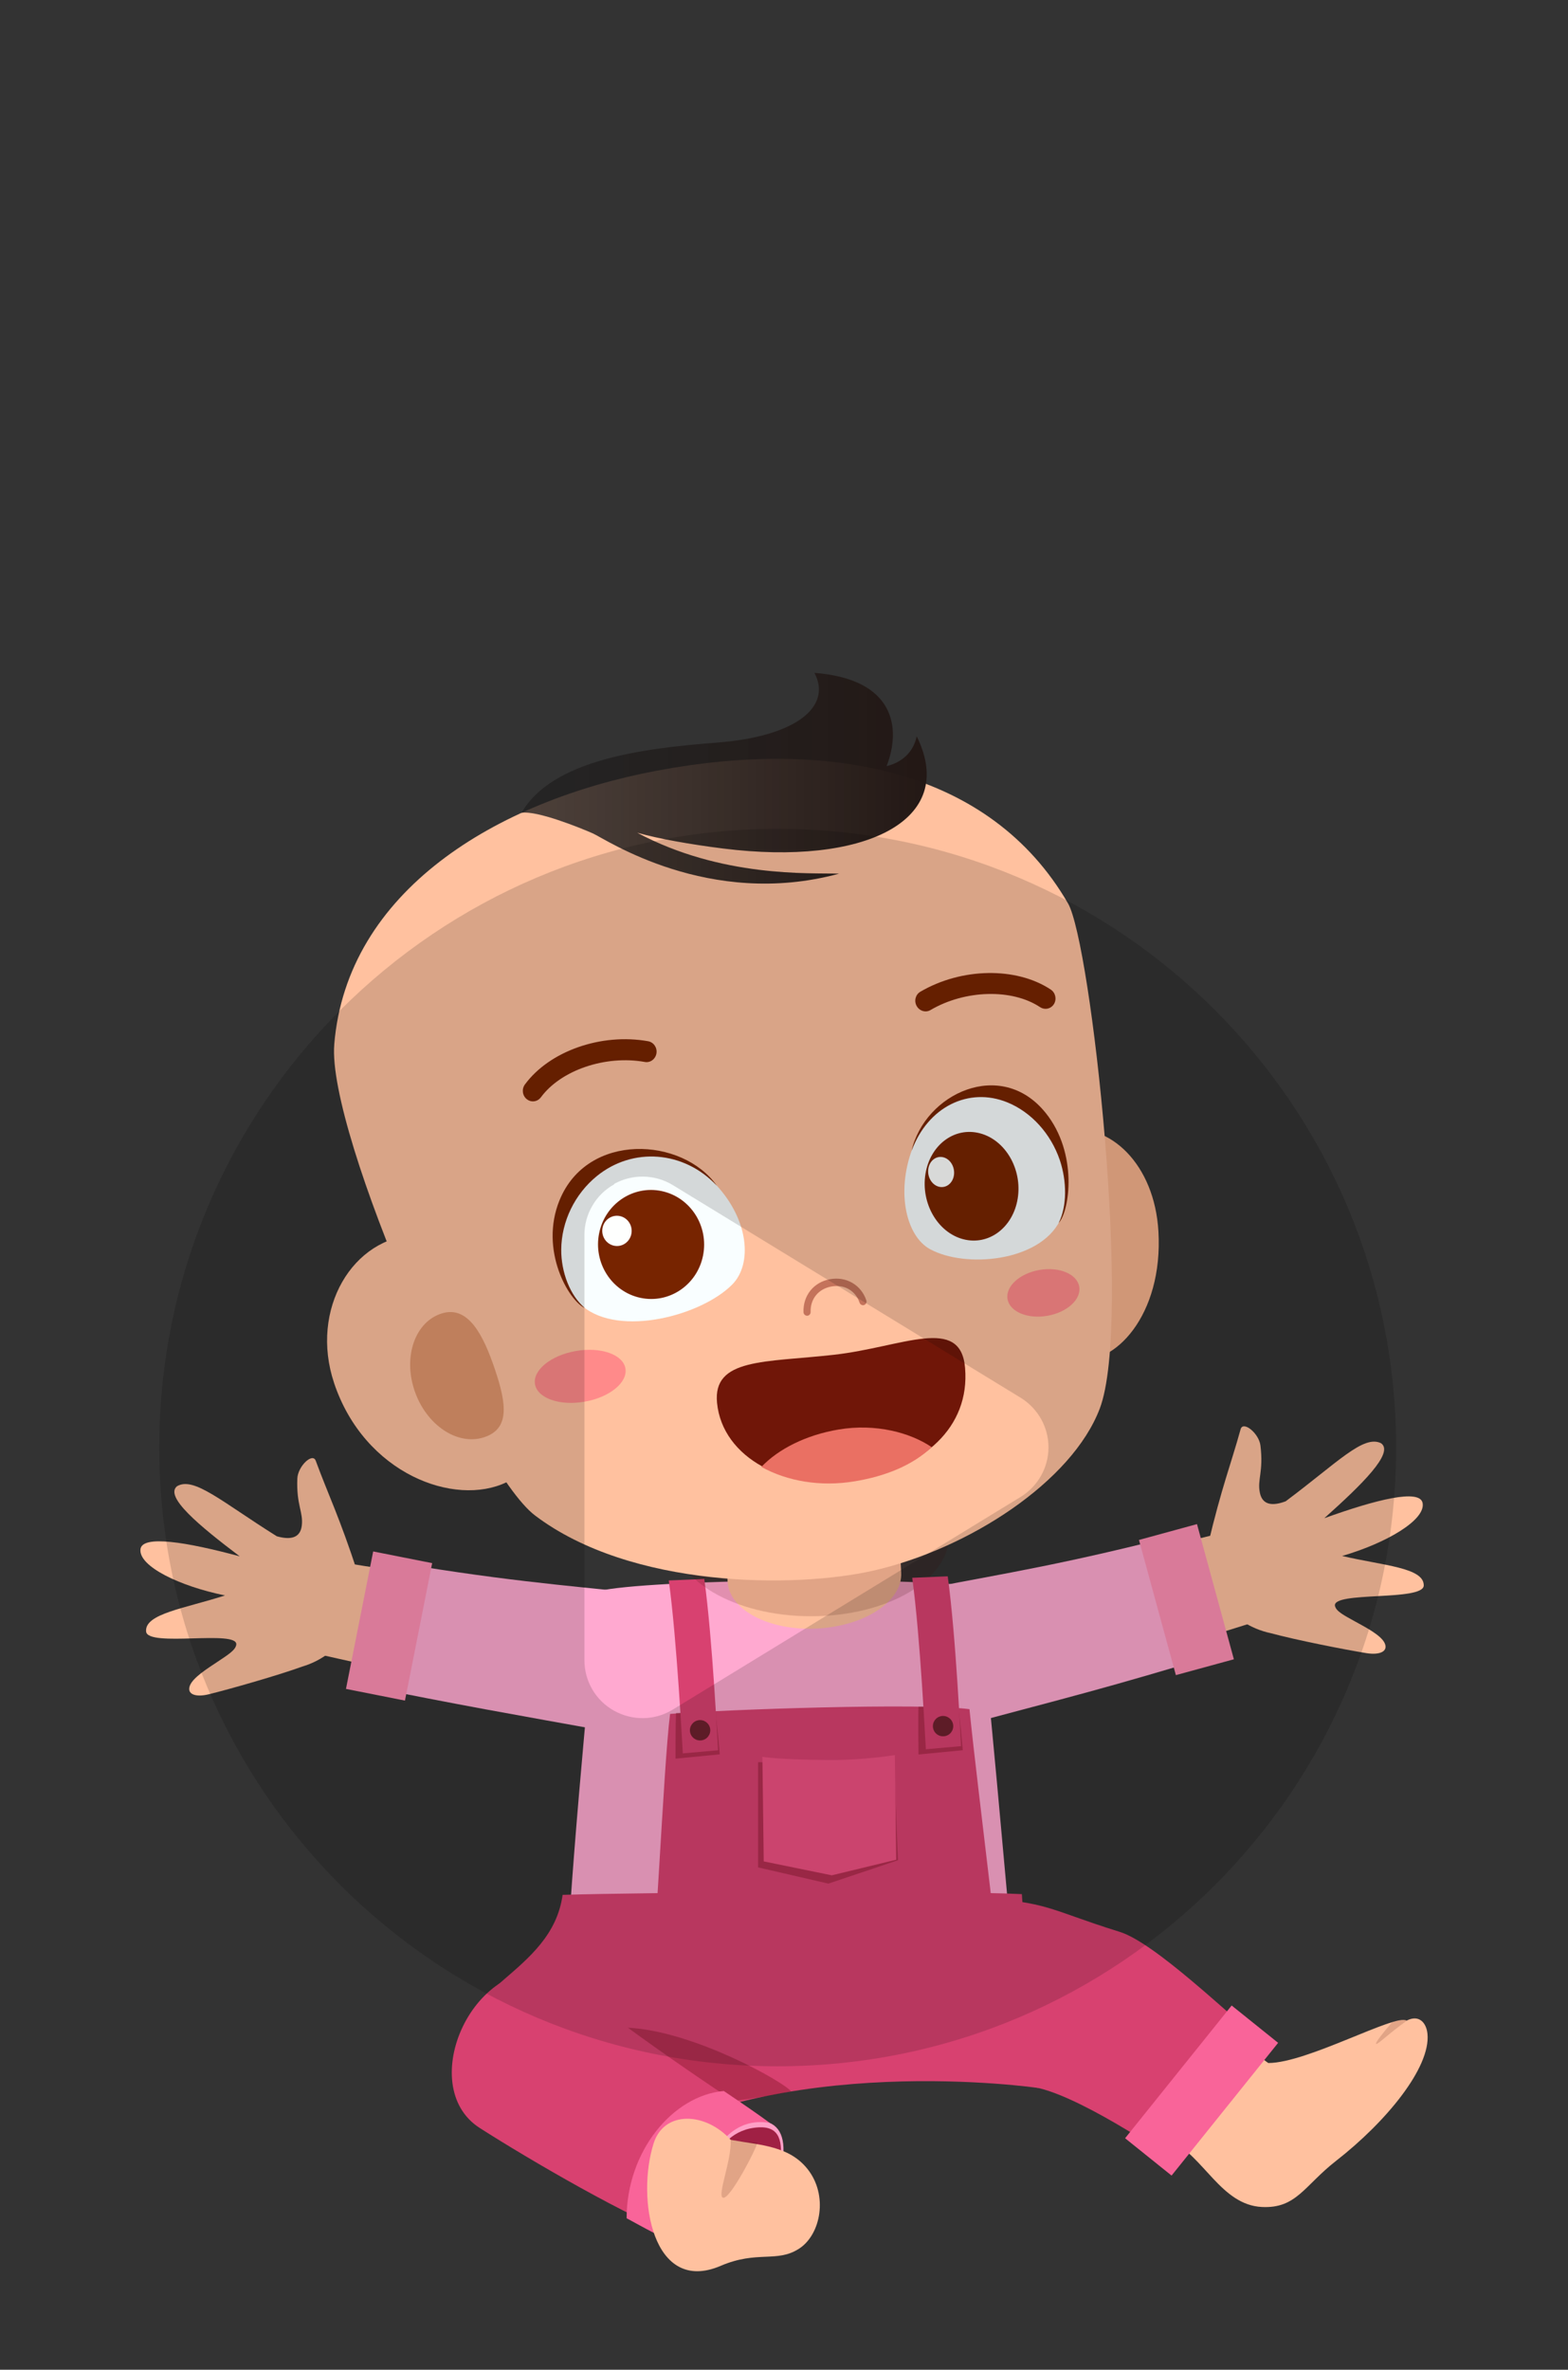 <?xml version="1.0" encoding="UTF-8"?>
<svg id="Layer_3" xmlns="http://www.w3.org/2000/svg" version="1.1" xmlns:xlink="http://www.w3.org/1999/xlink" viewBox="0 0 649.07 980.52">
  <rect x="0" y="0" width="649.07" height="980.52" fill="#333333" stroke="none"/>
  <!-- Generator: Adobe Illustrator 30.0.0, SVG Export Plug-In . SVG Version: 2.1.1 Build 123)  -->
  <defs>
    <style>
      .st0 {
        fill: #772400;
      }

      .st1 {
        fill: #ffa9d0;
      }

      .st2 {
        fill: #a02044;
      }

      .st3 {
        fill: #c4735b;
      }

      .st4 {
        fill: #ff9fc6;
      }

      .st5 {
        fill: #f9feff;
      }

      .st6 {
        fill: #f4b18c;
      }

      .st7 {
        fill: url(#_未命名漸層);
      }

      .st8 {
        fill: #fefffe;
      }

      .st9 {
        fill: #ea7063;
      }

      .st10 {
        fill: #701608;
      }

      .st11 {
        fill: #ff8a8a;
      }

      .st12 {
        fill: #6d212e;
      }

      .st13 {
        fill: #ff8fb4;
      }

      .st14 {
        fill: #e0956c;
      }

      .st15 {
        fill: #440b02;
        opacity: .16;
      }

      .st15, .st16, .st17 {
        isolation: isolate;
      }

      .st16 {
        fill: #600207;
        opacity: .3;
      }

      .st17 {
        opacity: .15;
      }

      .st18 {
        fill: #ef5081;
      }

      .st19 {
        fill: #ffc19f;
      }

      .st20 {
        fill: #f96499;
      }

      .st21 {
        fill: #d84170;
      }
    </style>
    <linearGradient id="_未命名漸層" data-name="未命名漸層" x1="215.88" y1="1041.27" x2="383.61" y2="1041.27" gradientTransform="translate(0 1363.28) scale(1 -1)" gradientUnits="userSpaceOnUse">
      <stop offset="0" stop-color="#212121" stop-opacity=".8"/>
      <stop offset="1" stop-color="#231815"/>
    </linearGradient>
  </defs>
  <path class="st4" d="M323.97,894.29c-1.57,11.23-15.39,27.55-27.51,20.99-9.02-4.88-5.39-40.52,18.39-37.89,7.1.79,10.68,5.79,9.12,16.91h0Z"/>
  <path class="st2" d="M322.82,895.98c-1.4,10.03-14.29,23.21-25.12,17.35-8.06-4.36-4.57-32.14,16.49-33.12,8.68-.4,10.02,5.85,8.63,15.78h0Z"/>
  <path class="st19" d="M515.78,631.74c5.2,8.28,10.31,27.57,13.24,36.35-50.04,15.79-75.5,23.13-132.7,41.8-3.52-13.8-6.51-33.84-8.43-50.12,28.22-5.67,77.63-15.09,127.89-28.04h0Z"/>
  <path class="st1" d="M492.33,633.87c4.43,10.36,9.44,39.99,12.73,50.37-47.65,14.42-61.25,17.62-107.74,30.03-4.08-16.25-8.56-38.41-11.12-57.5,28.25-5.54,55.92-9.73,106.13-22.91h0Z"/>
  <path class="st19" d="M552.62,664.51c.51,2.21,3.64,3.81,8.45,6.47,4.17,2.3,10.52,5.57,12.08,8.82,1.66,3.47-1.98,5.1-7.49,4.21-9.09-1.46-29.5-5.5-39.49-8.23-17.31-3.56-29.96-20.52-26.13-36.6,5.74-24.12,9.44-33.13,13.51-47.82,1-3.62,7.59,1.64,8.21,6.75,1.33,10.94-1.38,13.99-.24,19.54,1.11,5.42,5.68,5.41,10.68,3.53,21.52-16.07,32.17-27.62,39.48-24.03,5.55,3.91-7.78,16.98-23.49,31.03,21.57-7.77,39.52-12.21,40.69-6.32,1.39,6.98-14.88,16.58-33.31,21.94,17.05,4,33.87,4.78,33.79,12.2-.08,6.65-38.16,2.28-36.74,8.51h0Z"/>
  <path class="st19" d="M131.81,644.83c-4.49,8.68-8,28.32-10.19,37.32,51.17,11.61,77.15,16.82,135.69,30.72,2.37-14.04,3.7-34.27,4.26-50.64-28.59-3.33-78.61-8.64-129.77-17.4h0Z"/>
  <path class="st1" d="M155.36,645.02c-2.49,10.39-6.92,40.96-9.34,51.57,47.56,9.57,63.31,12.19,110.66,20.73,2.73-16.54,5.36-38.99,6.34-58.22-28.61-3.19-56.53-5.08-107.65-14.08h0Z"/>
  <path class="st19" d="M97.8,680.52c-.32,2.24-3.32,4.1-7.89,7.15-3.96,2.64-10.03,6.42-11.31,9.78-1.37,3.59,2.4,4.92,7.81,3.58,8.94-2.2,28.95-7.91,38.68-11.46,16.96-4.98,28.16-22.92,23.02-38.63-7.71-23.57-12.14-32.23-17.41-46.54-1.3-3.52-7.42,2.26-7.62,7.4-.43,11.01,2.53,13.83,1.85,19.45-.66,5.49-5.21,5.86-10.35,4.4-22.77-14.24-34.34-24.87-41.32-20.69-5.21,4.35,9.16,16.28,25.97,28.99-22.14-5.96-40.39-8.92-41.08-2.94-.81,7.07,16.2,15.3,35,19.12-16.67,5.39-33.36,7.56-32.67,14.94.62,6.62,38.22-.88,37.32,5.45h0Z"/>
  <path class="st1" d="M420.5,822.66c-3.68-37.16-12.01-137.05-16.19-166.13-29.04-4.18-135.81-3.13-156.73,1.83-3.67,34.89-13.11,135.33-13.11,164.3h186.03Z"/>
  <path class="st19" d="M298.39,599.72l2.8,54.66c.6,11.75,17.18,20.46,37.02,19.45,19.84-1.02,35.44-11.37,34.84-23.12l-2.8-54.66-71.85,3.68h0Z"/>
  <path class="st21" d="M416.18,846.55c-.96-27.37-11.01-101.24-14.87-139.36-20.63-2.69-100.98.12-123.93,1.96-2.81,21.62-6.25,108.35-10.14,137.4h148.94Z"/>
  <path class="st16" d="M279.83,708.75c5.11-.19,10.31-.42,16.3-.97.6,4.84,1.69,16.41,1.82,18.1l-18.32,1.78c-.01-2.45,0-14.13.19-18.9h.01Z"/>
  <path class="st21" d="M297.24,724.19c-.13-1.57-2.23-45.56-5.7-70.87l-14.7.61c3.4,24.73,5.68,69.9,5.81,71.56l14.59-1.3h0Z"/>
  <ellipse class="st15" cx="335.73" cy="635.24" rx="57.19" ry="33.5"/>
  <path class="st12" d="M285.64,716.57c.36,2.3,2.51,3.87,4.81,3.51s3.87-2.51,3.51-4.81-2.51-3.87-4.81-3.51-3.87,2.51-3.51,4.81Z"/>
  <path class="st21" d="M429.84,863.93c-1.47-15.99-5.28-54.63-6.84-80.22-31.59-1.57-154.97-.77-190.11.31-4.53,33.02-47.04,38.65-41.06,66.6,3.81,17.82,56.74,35.78,61.18,41.34,67.72-44.01,176.83-28.03,176.83-28.03h0Z"/>
  <path class="st19" d="M524.99,853.59c-2.1-1.35-9.72-8.04-12.37-9.41-1.96-1.01-25.62,34.52-28.27,41.4,13.94,6.52,21.11,26.77,38.02,27.59,14.31.69,17.49-8.8,30.68-19.08,20.67-16.1,39.22-38.59,37.85-52.56-.44-4.53-3.45-8.14-8.63-5.47-4.7-2.93-41.19,17.57-57.27,17.54h0Z"/>
  <path class="st21" d="M487.66,894.98c10.17-10.63,32.61-42.37,36.81-48.43-16.02-13.13-46.38-42.72-61.05-47.25-31.32-9.68-30.6-13.71-67.22-13.71-7.64,6.08-53.58,65.03-58.04,76.31,0,0,67.31-3.64,91.68,2.04,20.16,4.7,57.82,31.05,57.82,31.05h0Z"/>
  <path class="st16" d="M327.48,865.36c-4.48.89-26.78,5.53-46.6,5.53s-40.61-32.89-20.81-31.89c27.12,1.38,64.48,22.44,67.41,26.36Z"/>
  <path class="st21" d="M282.33,925.62c3.23-10.12,6.69-52.67,33.9-47.97-19.49-12.71-71.42-47.38-83.98-61.51-36.38-8.89-60.78,46.98-33.69,64.32,20.53,13.14,62.96,37.86,83.77,45.16h0Z"/>
  <polygon class="st16" points="313.8 772.65 342.9 779.37 371.71 769.69 370.04 729.78 313.8 729.13 313.8 772.65"/>
  <path class="st18" d="M316.15,770.18l28.17,5.75,26.67-6.45-.56-43.29s-13.15,2.16-27.4,2.05c-21.49-.17-27.44-1.34-27.44-1.34l.56,43.29h0Z"/>
  <rect class="st20" x="462.19" y="852.65" width="70.44" height="24.67" transform="translate(-488.47 711.15) rotate(-51.23)"/>
  <path class="st20" d="M299.61,865.17c-21.06,1.84-40.22,24.91-40.22,52.66,6.59,3.53,15.13,8.52,23,11.28,3.22-10.12,9.06-55.43,36.26-50.73-4.63-3.43-11.38-8.05-19.04-13.21Z"/>
  <path class="st19" d="M330.79,930.4c-9.19,5.98-17.3.62-32.47,7.12-28.2,12.08-35.01-27.89-27.74-50.72,4.33-13.6,21.42-12.99,31.9-1.4,12.63,2.19,24.14,2.54,31.73,11.98,8.69,10.82,5.62,27.14-3.41,33.02h-.01Z"/>
  <path class="st15" d="M302.47,885.4c.43,8.41-5.72,23.11-3.21,23.93,2.92.96,14.16-20.94,14.22-22.76-3.86-.3-7.65-.59-11.01-1.17Z"/>
  <path class="st15" d="M576.2,836.8c-3.78,4.37-7.07,8.54-6.54,8.88.62.41,5.08-4.22,12.82-9.69l-.22.06c-.9-.56-3.2-.09-6.05.75h-.01Z"/>
  <path class="st16" d="M380.22,706.14c5.11-.19,10.76.65,16.58.61.6,4.84,1.61,15.73,1.74,17.42l-18.32,1.77c-.01-2.45-.2-15.03,0-19.8h0Z"/>
  <path class="st21" d="M397.83,722.48c-.13-1.57-2.05-44.95-5.52-70.26l-14.7.61c3.4,24.73,5.5,69.29,5.64,70.95l14.59-1.3h-.01Z"/>
  <path class="st12" d="M386.22,714.86c.36,2.3,2.51,3.87,4.81,3.51s3.87-2.51,3.51-4.81-2.51-3.87-4.81-3.51-3.87,2.51-3.51,4.81Z"/>
  <rect class="st13" x="478.67" y="632.87" width="24.89" height="57.98" transform="translate(-156.97 152.71) rotate(-15.27)"/>
  <rect class="st13" x="132.06" y="660.34" width="57.98" height="24.89" transform="translate(-530.2 700.09) rotate(-78.8)"/>
  <g>
    <path class="st6" d="M479.53,509.56c1.99,34.57-18.17,56-34.69,53.04-12.72-2.28-19.27-32.79-20.66-49.22-1.82-21.56,5.72-43.82,17.15-45.8,17.91-3.1,36.58,13.92,38.2,41.97h0Z"/>
    <path class="st19" d="M138.37,432.15c-3.03,36.78,58.1,175.93,83.07,194.87,39.84,30.22,107.72,30.19,139.95,22.88,39.57-8.98,82.36-36.84,93.85-67.07,13.61-35.78-3.58-192.56-13.14-209.05-32.32-55.7-99.1-68.27-170.28-54.88-66.59,12.53-128.24,49.87-133.46,113.25h0Z"/>
    <path class="st3" d="M334.36,544.38c.7-.13,1.21-.77,1.19-1.53-.15-5.39,3.2-9.53,8.53-10.53,5.36-1.01,10.08,1.68,11.74,6.68.27.8,1.11,1.23,1.88.97.77-.27,1.18-1.13.91-1.94-2.14-6.41-8.35-10-15.1-8.73-6.71,1.26-11.1,6.72-10.91,13.59.02.85.7,1.52,1.52,1.51l.24-.02h0Z"/>
    <path class="st0" d="M221.37,455.64c.98-.19,1.89-.75,2.54-1.63,8.27-11.24,26.76-17.52,43-14.61,2.26.43,4.43-1.18,4.82-3.55.39-2.36-1.14-4.6-3.42-5.02-19.38-3.48-40.86,4.05-51.03,17.89-1.4,1.9-1.05,4.63.78,6.08.99.79,2.19,1.05,3.32.82v.02h0Z"/>
    <path class="st0" d="M433.46,417.35c1.13-.18,2.18-.85,2.83-1.92,1.22-2.01.62-4.69-1.34-5.99-14.27-9.46-36.97-9.07-53.99.91-2,1.18-2.67,3.82-1.5,5.9,1.17,2.09,3.74,2.85,5.73,1.66,14.26-8.38,33.75-8.9,45.33-1.2.91.6,1.95.81,2.93.65h0Z"/>
    <path class="st11" d="M446.75,532.35c.92,5.24-4.99,10.65-13.18,12.08-8.2,1.43-15.58-1.65-16.5-6.89s4.99-10.65,13.18-12.08,15.58,1.65,16.5,6.89Z"/>
    <path class="st19" d="M138.28,572.21c12.55,37.55,49.9,51.45,71.42,41.07,16.57-8,12.13-43.24,6.78-61.28-7.02-23.67-19.82-41.82-43.97-41.07-26.51.83-44.4,30.8-34.22,61.28h0Z"/>
    <path class="st14" d="M171.57,575.31c4.76,14.17,17.55,22.88,28.57,19.45,11.01-3.43,9.54-13.85,4.78-28.02-4.76-14.17-11.02-26.73-22.03-23.3s-16.08,17.7-11.32,31.87Z"/>
    <path class="st11" d="M258.89,566.21c1.01,5.79-6.55,11.95-16.88,13.75-10.34,1.81-19.54-1.42-20.55-7.21-1.01-5.79,6.55-11.95,16.89-13.75,10.34-1.81,19.54,1.42,20.55,7.21h0Z"/>
    <path class="st7" d="M379.46,304.69c-1.37,6.6-6.2,10.84-12.45,12.3,6.14-15.82,3.38-36.01-29.88-38.58,7.31,13.75-7.11,26.3-40.43,28.86-30.65,2.36-68.22,7.07-80.82,29.06,6.24-1.08,24.09,6.1,29.59,8.53,5.09,2.25,47.9,31.28,101.87,16.63-12.25-.36-48.57,1.71-83.56-16.94,9.02,2.55,22.03,4.84,35.58,6.54,57.9,7.26,97.52-11.25,80.12-46.41h-.02Z"/>
    <g>
      <path class="st5" d="M377.58,475.52c-6.72,18.2-2.28,36.05,7.39,41.33,14.58,7.96,45.21,5.29,53.77-11.76,8.28-16.51-1.71-41.93-21.48-49.97-17.31-7.04-33.18,2.78-39.68,20.39h0Z"/>
      <path class="st0" d="M432.83,460.46c-18.36-22.84-50.04-8.02-55.47,15.68,6.71-18.19,23.64-26.52,39.64-20.02,9.89,4.03,18,12.96,21.71,23.9,2.95,8.72,2.99,19.12-.45,25.98,4.5-4.9,8.08-28.74-5.42-45.54h0Z"/>
      <path class="st0" d="M383.08,485.79c-1.92,12.1,5.07,24.16,15.62,26.94,10.55,2.78,20.65-4.77,22.58-16.87,1.92-12.1-5.07-24.16-15.62-26.94s-20.65,4.77-22.58,16.87h0Z"/>
      <path class="st8" d="M384.28,483.54c-.53,3.36,1.41,6.7,4.33,7.47,2.93.77,5.73-1.32,6.26-4.68s-1.41-6.7-4.33-7.48c-2.93-.77-5.73,1.33-6.26,4.68h0Z"/>
    </g>
    <g>
      <path class="st5" d="M296.26,490.08c13.7,14.54,15.31,32.89,6.82,41.43-12.79,12.88-46.59,21.78-61.84,9.01-14.77-12.37-13.13-39.87,5.2-54.76,16.05-13.03,36.56-9.75,49.82,4.32h0Z"/>
      <path class="st0" d="M231.65,496.55c11.54-28.21,50.79-26.13,65.07-5.97-13.69-14.53-34.81-16.02-49.64-3.98-9.17,7.45-14.68,18.83-14.76,30.45-.06,9.26,3.62,19.01,9.75,24.14-6.57-2.91-18.92-23.89-10.43-44.64h0Z"/>
      <path class="st0" d="M248.01,510.3c-2.46,12.19,5.18,24.14,17.06,26.69,11.88,2.55,23.5-5.27,25.95-17.46s-5.18-24.14-17.06-26.69-23.5,5.27-25.95,17.46h0Z"/>
      <path class="st8" d="M249.42,508.01c-.68,3.38,1.44,6.7,4.73,7.41,3.3.71,6.52-1.46,7.2-4.85.68-3.38-1.44-6.7-4.73-7.4-3.29-.71-6.52,1.46-7.2,4.84h0Z"/>
    </g>
    <g>
      <path class="st10" d="M296.82,580.47c2.24,22.8,28.65,36.64,56.96,31.92,28.31-4.72,47.78-21.7,45.71-46.4-1.83-21.91-25.75-8.65-54.31-5.43-28.53,3.21-50.19,1.27-48.36,19.92h0Z"/>
      <path class="st9" d="M347.18,591.47c15.3-2.55,29.58,1.25,38.51,7.32-8.04,7.55-19.11,11.99-31.83,14.11-14.31,2.39-28.03-.06-38.69-5.95,6.95-7.34,18.42-13.21,32.01-15.48h0Z"/>
    </g>
  </g>
  <path class="st17" d="M65.92,598.95c0-141.4,114.6-256,256-256s256,114.6,256,256-114.6,256-256,256-256-114.6-256-256h0ZM254.22,490.05c-7.6,4.2-12.3,12.3-12.3,20.9v176c0,8.7,4.7,16.7,12.3,20.9s16.8,4.1,24.3-.5l144-88c7.1-4.4,11.5-12.1,11.5-20.5s-4.4-16.1-11.5-20.5l-144-88c-7.4-4.5-16.7-4.7-24.3-.5v.2h0Z"/>
</svg>